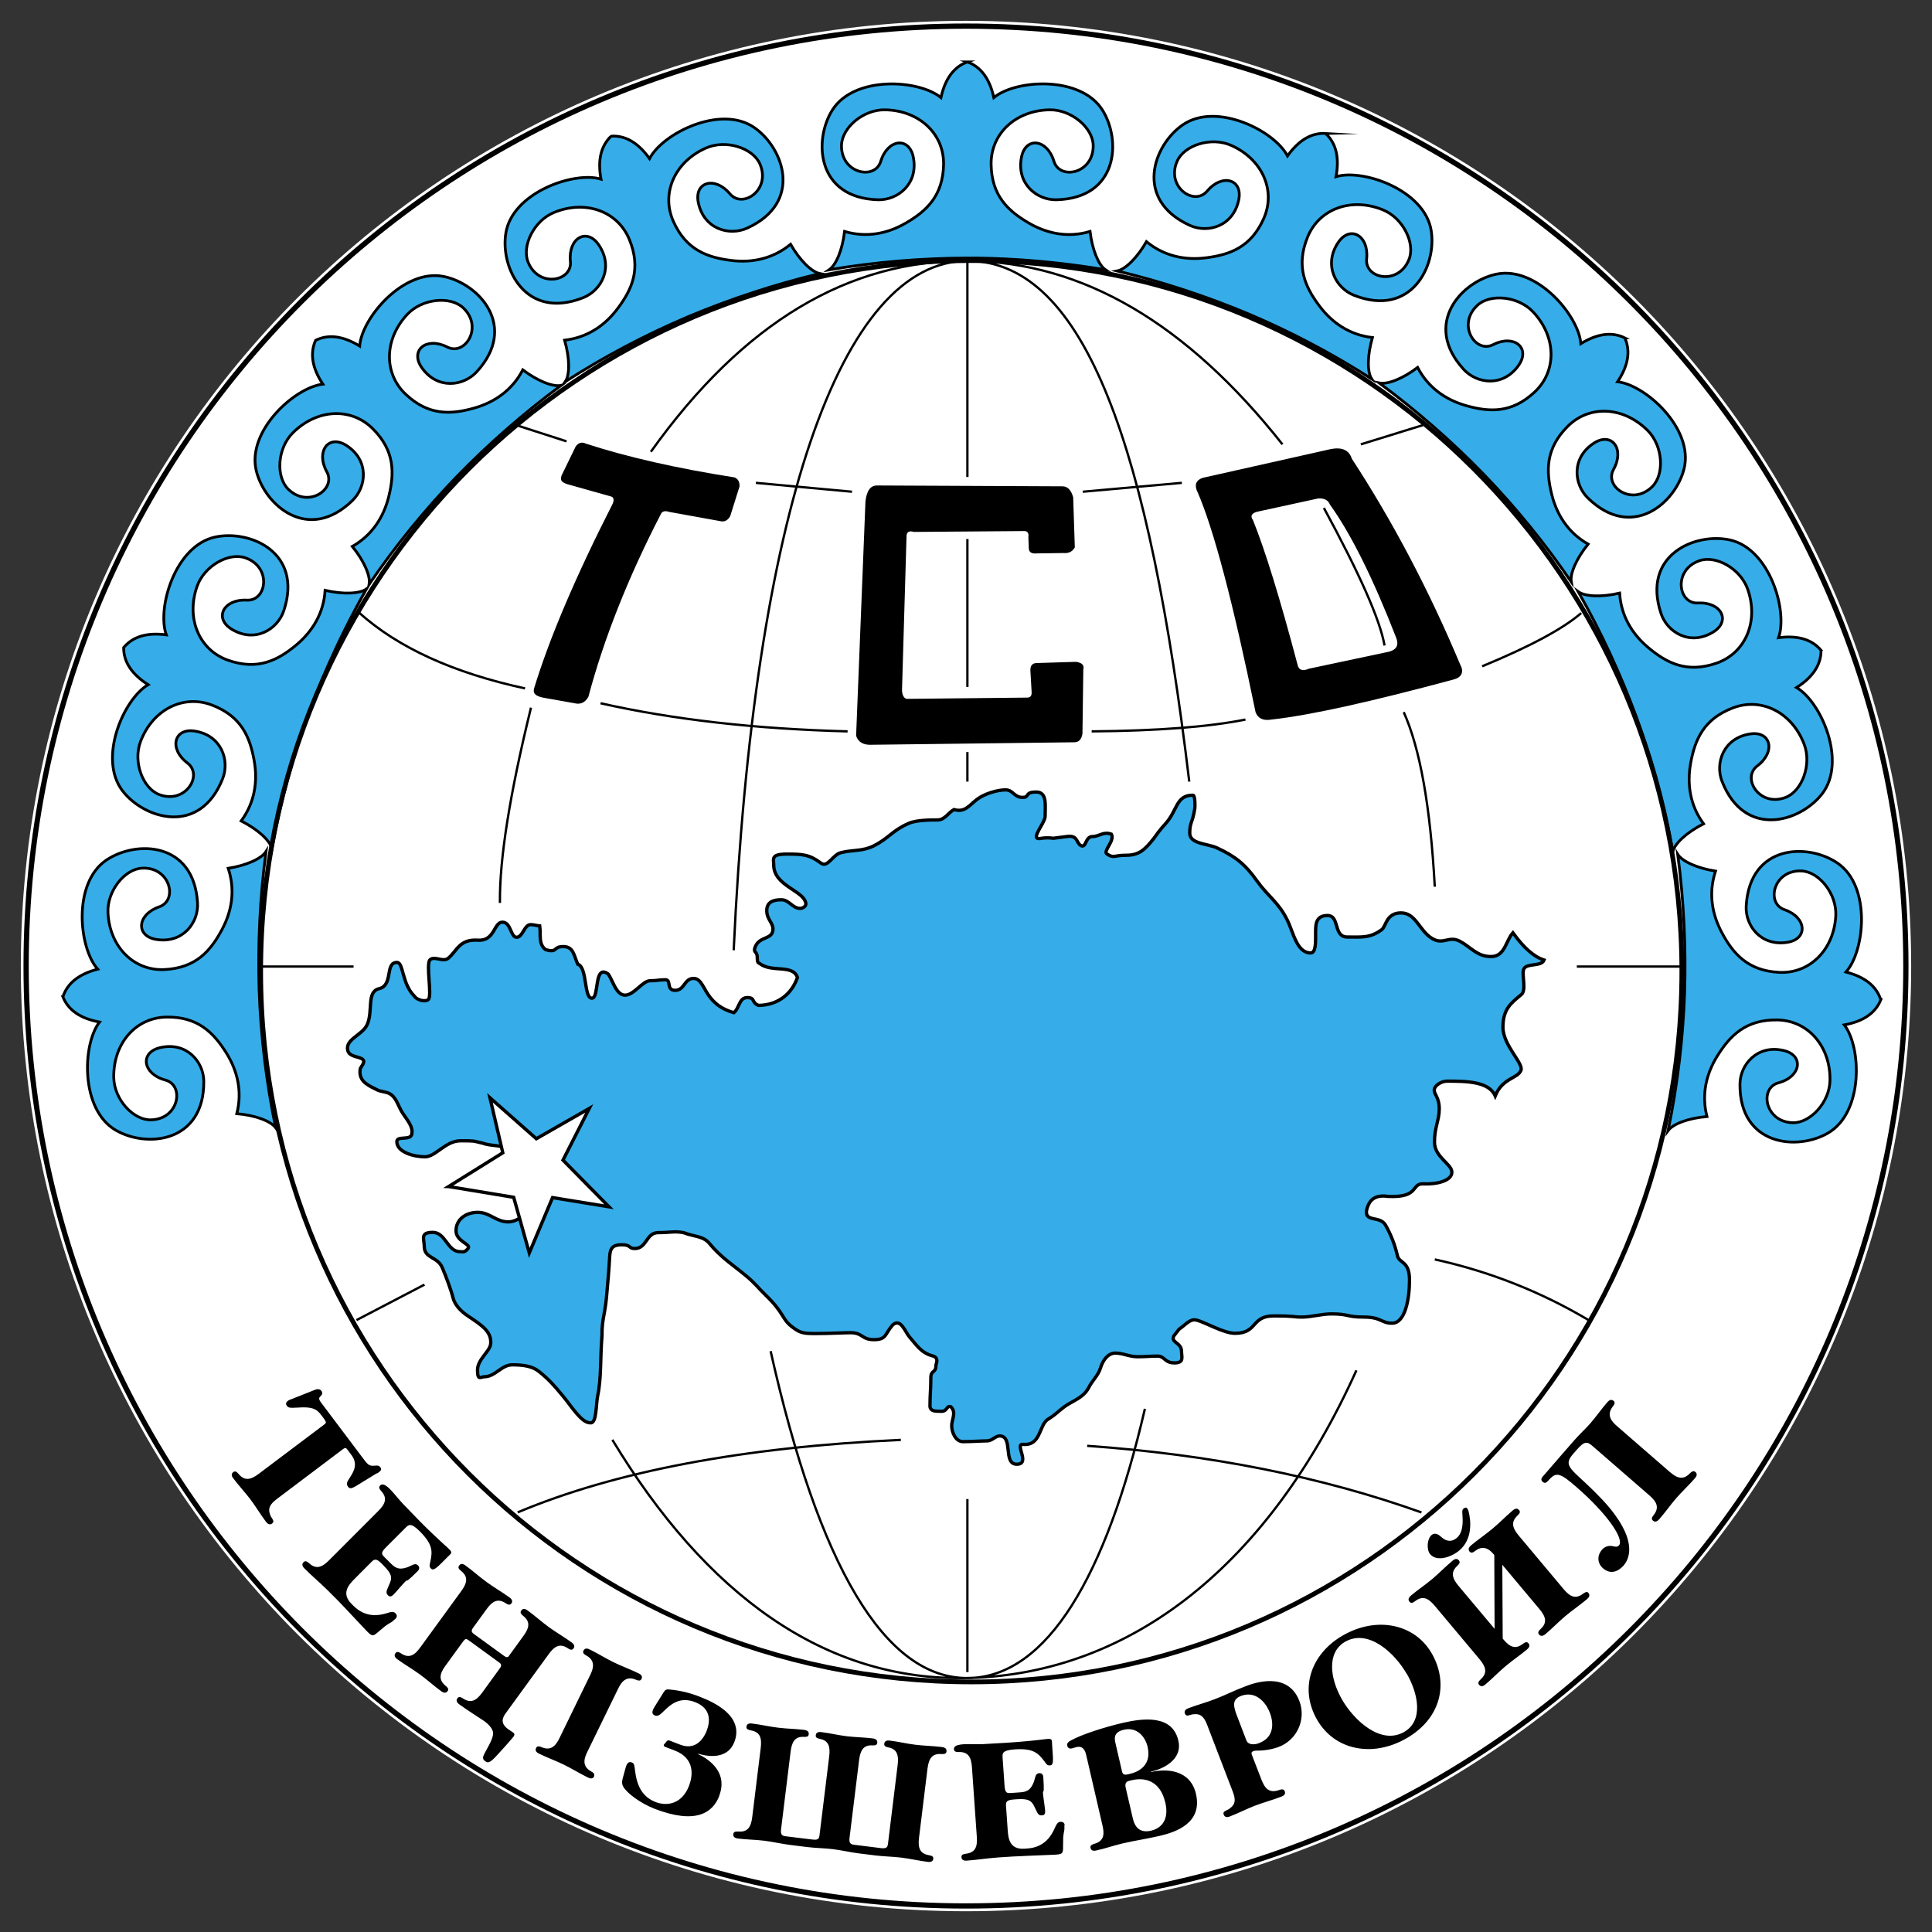 <?xml version="1.0" encoding="UTF-8"?> <svg xmlns="http://www.w3.org/2000/svg" id="Layer_1" version="1.1" viewBox="0 0 2500 2500"><rect x="0" y="0" width="2500" height="2500" fill="#333333" stroke="none"/><defs><style> .st0 { stroke: #fff; stroke-width: 13.7px; } .st0, .st1, .st2, .st3, .st4, .st5 { fill: none; stroke-miterlimit: 26.4; } .st6 { fill: #fff; } .st6, .st7, .st8 { fill-rule: evenodd; } .st8 { fill: #36ade8; } .st1 { stroke-width: 6.1px; } .st1, .st2, .st3, .st4, .st5 { stroke: #000; } .st2 { stroke-width: 3.6px; } .st3 { stroke-width: 4.3px; } .st4 { stroke-width: 3px; } .st5 { stroke-width: 6.8px; } </style></defs><path class="st6" d="M33.8,1250.1C33.8,578.3,578.3,33.8,1250,33.8s1216.2,544.5,1216.2,1216.3-544.5,1216.2-1216.2,1216.2S33.8,1921.8,33.8,1250.1"></path><path class="st0" d="M33.8,1250.1C33.8,578.3,578.3,33.8,1250,33.8s1216.2,544.5,1216.2,1216.3-544.5,1216.2-1216.2,1216.2S33.8,1921.8,33.8,1250.1h0Z"></path><path class="st6" d="M33.8,1250.1C33.8,578.3,578.3,33.8,1250,33.8s1216.2,544.5,1216.2,1216.3-544.5,1216.2-1216.2,1216.2S33.8,1921.8,33.8,1250.1"></path><path class="st5" d="M33.8,1250.1C33.8,578.3,578.3,33.8,1250,33.8s1216.2,544.5,1216.2,1216.3-544.5,1216.2-1216.2,1216.2S33.8,1921.8,33.8,1250.1h0Z"></path><path class="st8" d="M1251.7,80.1c17.4,6.3,28.9,21.6,34.3,46.2,28.3-23.5,112.1-28.7,140.4,15.9,24.8,39.1,20.7,114.1-59.1,116.3-25.5.7-52.4-20.7-45.5-55.2,5.3-26.7,33.2-23.6,42,5.5,7.6,24.8,51.5,15.9,50.8-20.7-.4-22.6-28-46.4-56.3-46-44.1.7-76.5,31-75.8,70.8.7,40.4,21.9,60.1,48.9,75.8,23.5,13.6,50.6,19.3,79.1,10.8,2.9,23.7,10.9,43.4,20,49.6-82.5-13.8-146.9-15.3-178.8-15.2-59.9.2-119.7,5.2-178.8,15.2,9.1-6.2,17.2-26,20-49.6,28.5,8.4,55.7,2.8,79.1-10.8,27.1-15.7,48.2-35.4,49-75.8.7-39.8-31.7-70.1-75.8-70.8-28.4-.5-55.9,23.4-56.3,46-.7,36.5,43.2,45.5,50.8,20.7,8.9-29.1,36.7-32.2,42.1-5.5,6.9,34.5-20,55.8-45.5,55.2-79.7-2.2-83.9-77.2-59.1-116.3,28.3-44.6,112.1-39.3,140.4-15.9,5.4-24.5,16.8-39.9,34.3-46.2"></path><path class="st2" d="M1251.7,80.1c17.4,6.3,28.9,21.6,34.3,46.2,28.3-23.5,112.1-28.7,140.4,15.9,24.8,39.1,20.7,114.1-59.1,116.3-25.5.7-52.4-20.7-45.5-55.2,5.3-26.7,33.2-23.6,42,5.5,7.6,24.8,51.5,15.9,50.8-20.7-.4-22.6-28-46.4-56.3-46-44.1.7-76.5,31-75.8,70.8.7,40.4,21.9,60.1,48.9,75.8,23.5,13.6,50.6,19.3,79.1,10.8,2.9,23.7,10.9,43.4,20,49.6-82.5-13.8-146.9-15.3-178.8-15.2-59.9.2-119.7,5.2-178.8,15.2,9.1-6.2,17.2-26,20-49.6,28.5,8.4,55.7,2.8,79.1-10.8,27.1-15.7,48.2-35.4,49-75.8.7-39.8-31.7-70.1-75.8-70.8-28.4-.5-55.9,23.4-56.3,46-.7,36.5,43.2,45.5,50.8,20.7,8.9-29.1,36.7-32.2,42.1-5.5,6.9,34.5-20,55.8-45.5,55.2-79.7-2.2-83.9-77.2-59.1-116.3,28.3-44.6,112.1-39.3,140.4-15.9,5.4-24.5,16.8-39.9,34.3-46.2h0Z"></path><path class="st8" d="M1715.3,172.7c13.6,12.6,18.1,31.2,13.5,55.9,35.2-10.5,114.5,17.4,123.1,69.5,7.6,45.7-25.6,113.1-99.8,84-23.7-9.3-40.1-39.5-20.3-68.6,15.4-22.4,39.8-8.7,36.6,21.5-2.7,25.8,41.2,34.7,54.8.8,8.5-20.9-7.6-53.7-33.8-64.3-40.9-16.6-82.6-1.3-97.5,35.5-15.2,37.5-3.4,63.9,15.4,88.9,16.2,21.7,39,37.5,68.6,40.9-6.6,22.9-7,44.3-1,53.5-50.5-32.3-103.5-60.4-158.7-83.8-55.2-23.2-112.3-41.9-170.5-55.9,10.8-2.2,25.9-17.2,37.8-37.9,23,18.9,50.2,24.3,77,20.9,31.1-3.9,58.3-13.8,74.7-50.7,16.2-36.4-1.8-76.9-42.1-94.8-25.9-11.5-60.6-.2-69.8,20.3-14.9,33.4,22,58.8,38.7,38.9,19.6-23.3,46.4-15.3,40.9,11.3-7.1,34.5-40.2,43.6-63.4,33-72.6-33.2-47.1-103.9-8.9-130.1,43.5-30,118.6,7.7,135.4,40.3,14.6-20.5,31.1-30.2,49.6-29.1"></path><path class="st2" d="M1715.3,172.7c13.6,12.6,18.1,31.2,13.5,55.9,35.2-10.5,114.5,17.4,123.1,69.5,7.6,45.7-25.6,113.1-99.8,84-23.7-9.3-40.1-39.5-20.3-68.6,15.4-22.4,39.8-8.7,36.6,21.5-2.7,25.8,41.2,34.7,54.8.8,8.5-20.9-7.6-53.7-33.8-64.3-40.9-16.6-82.6-1.3-97.5,35.5-15.2,37.5-3.4,63.9,15.4,88.9,16.2,21.7,39,37.5,68.6,40.9-6.6,22.9-7,44.3-1,53.5-50.5-32.3-103.5-60.4-158.7-83.8-55.2-23.2-112.3-41.9-170.5-55.9,10.8-2.2,25.9-17.2,37.8-37.9,23,18.9,50.2,24.3,77,20.9,31.1-3.9,58.3-13.8,74.7-50.7,16.2-36.4-1.8-76.9-42.1-94.8-25.9-11.5-60.6-.2-69.8,20.3-14.9,33.4,22,58.8,38.7,38.9,19.6-23.3,46.4-15.3,40.9,11.3-7.1,34.5-40.2,43.6-63.4,33-72.6-33.2-47.1-103.9-8.9-130.1,43.5-30,118.6,7.7,135.4,40.3,14.6-20.5,31.1-30.2,49.6-29.1h0Z"></path><path class="st8" d="M2102.5,437.3c7.6,16.9,4.5,35.8-9.4,56.7,36.5,4.1,98.5,60.7,86.2,112-10.9,45-67.7,94.2-124.7,38.3-18.2-17.8-21.5-52,8.1-71,22.9-14.7,40,7.5,25.2,34.1-12.6,22.7,24.4,48,50.2,22.2,15.9-16,14-52.4-6-72.5-31.2-31.2-75.5-33.5-103.6-5.3-28.6,28.6-28.1,57.5-20.6,87.9,6.5,26.3,21.3,49.8,47.1,64.4-15,18.5-23.7,38-21.8,48.8-33.8-49.5-71.7-96-113.3-139.2-41.8-43-87-82.5-135.1-118.1,10.8,2.2,30.6-5.7,49.6-20.1,13.7,26.4,36.7,42,62.7,49.4,30.1,8.5,59,10.1,88.6-17.5,29.1-27.1,28.4-71.5-1.8-103.7-19.4-20.7-55.7-23.9-72.2-8.6-26.8,24.9-2.7,62.7,20.4,50.9,27.1-13.8,48.6,4.1,33.2,26.4-20,28.9-54,24.4-71.3,5.6-53.8-58.9-2.7-114,42.6-123.3,51.7-10.6,106.2,53.4,109,90,21.4-13.1,40.4-15.6,57-7.4"></path><path class="st2" d="M2102.5,437.3c7.6,16.9,4.5,35.8-9.4,56.7,36.5,4.1,98.5,60.7,86.2,112-10.9,45-67.7,94.2-124.7,38.3-18.2-17.8-21.5-52,8.1-71,22.9-14.7,40,7.5,25.2,34.1-12.6,22.7,24.4,48,50.2,22.2,15.9-16,14-52.4-6-72.5-31.2-31.2-75.5-33.5-103.6-5.3-28.6,28.6-28.1,57.5-20.6,87.9,6.5,26.3,21.3,49.8,47.1,64.4-15,18.5-23.7,38-21.8,48.8-33.8-49.5-71.7-96-113.3-139.2-41.8-43-87-82.5-135.1-118.1,10.8,2.2,30.6-5.7,49.6-20.1,13.7,26.4,36.7,42,62.7,49.4,30.1,8.5,59,10.1,88.6-17.5,29.1-27.1,28.4-71.5-1.8-103.7-19.4-20.7-55.7-23.9-72.2-8.6-26.8,24.9-2.7,62.7,20.4,50.9,27.1-13.8,48.6,4.1,33.2,26.4-20,28.9-54,24.4-71.3,5.6-53.8-58.9-2.7-114,42.6-123.3,51.7-10.6,106.2,53.4,109,90,21.4-13.1,40.4-15.6,57-7.4h0Z"></path><path class="st8" d="M2356.4,841.7c0,18.5-10.5,34.5-31.7,48,31.8,18.5,65.4,95.5,33.2,137.4-28.3,36.7-100.2,58.5-129.5-15.8-9.4-23.7,1.5-56.3,36.3-61.6,26.9-4.1,33.5,23.1,9.2,41.4-20.7,15.6,2.8,53.8,36.8,40.7,21-8.1,34-42.2,23.9-68.7-15.7-41.2-55.3-61.3-92.5-47-37.7,14.5-49,41.1-54.5,71.9-4.7,26.7-.8,54.1,16.8,78-21.3,10.8-37,25.1-39.8,35.8-10.8-59-26.5-116.9-46.9-173.3-20.7-56.2-45.9-110.7-75.4-162.8,8.9,6.4,30.2,7.2,53.5,1.8,1.8,29.7,16.4,53.2,37.2,70.6,24,20.1,49.8,33.2,88,20.1,37.6-13,55.1-53.8,40.6-95.5-9.2-26.8-41.1-44.5-62.4-37.2-34.5,11.8-28,56.2-2,54.8,30.4-1.6,42.8,23.5,19.6,37.6-30,18.3-59.3.3-67.4-23.9-25.3-75.7,43.9-105.2,89.1-95.3,51.5,11.4,75.2,92,62.9,126.5,24.9-3.3,43.3,2.2,55.1,16.4"></path><path class="st2" d="M2356.4,841.7c0,18.5-10.5,34.5-31.7,48,31.8,18.5,65.4,95.5,33.2,137.4-28.3,36.7-100.2,58.5-129.5-15.8-9.4-23.7,1.5-56.3,36.3-61.6,26.9-4.1,33.5,23.1,9.2,41.4-20.7,15.6,2.8,53.8,36.8,40.7,21-8.1,34-42.2,23.9-68.7-15.7-41.2-55.3-61.3-92.5-47-37.7,14.5-49,41.1-54.5,71.9-4.7,26.7-.8,54.1,16.8,78-21.3,10.8-37,25.1-39.8,35.8-10.8-59-26.5-116.9-46.9-173.3-20.7-56.2-45.9-110.7-75.4-162.8,8.9,6.4,30.2,7.2,53.5,1.8,1.8,29.7,16.4,53.2,37.2,70.6,24,20.1,49.8,33.2,88,20.1,37.6-13,55.1-53.8,40.6-95.5-9.2-26.8-41.1-44.5-62.4-37.2-34.5,11.8-28,56.2-2,54.8,30.4-1.6,42.8,23.5,19.6,37.6-30,18.3-59.3.3-67.4-23.9-25.3-75.7,43.9-105.2,89.1-95.3,51.5,11.4,75.2,92,62.9,126.5,24.9-3.3,43.3,2.2,55.1,16.4h0Z"></path><path class="st8" d="M2433.8,1293.6c-6.9,17.2-22.6,28.1-47.3,32.6,22.4,29.1,24.8,113.1-20.8,139.8-39.9,23.5-114.8,16.7-114.2-63.1.2-25.5,22.5-51.6,56.7-43.5,26.5,6.3,22.4,34-7,41.8-25,6.7-17.6,50.9,18.9,51.6,22.5.4,47.4-26.4,47.9-54.7.8-44.1-28.3-77.6-68.1-78.3-40.4-.7-60.9,19.8-77.5,46.3-14.4,23-21,49.8-13.6,78.7-23.8,2-43.8,9.4-50.3,18.2,12.1-58.7,19.3-118.3,21.4-178.2,1.9-59.9-1.1-119.9-8.9-179.3,5.9,9.3,25.4,18,48.9,21.7-9.4,28.3-4.7,55.5,8.1,79.5,14.7,27.5,33.7,49.4,74,51.5,39.7,2.1,71.2-29.2,73.5-73.3,1.4-28.3-21.5-56.7-44-57.9-36.5-1.9-47,41.7-22.4,50.1,28.7,9.9,30.8,37.8,4,42.2-34.7,5.7-55.1-21.9-53.5-47.4,4.9-79.6,80.1-81.2,118.2-55,43.6,29.8,35.4,113.5,10.9,140.9,24.4,6.3,39.3,18.2,45,35.8"></path><path class="st2" d="M2433.8,1293.6c-6.9,17.2-22.6,28.1-47.3,32.6,22.4,29.1,24.8,113.1-20.8,139.8-39.9,23.5-114.8,16.7-114.2-63.1.2-25.5,22.5-51.6,56.7-43.5,26.5,6.3,22.4,34-7,41.8-25,6.7-17.6,50.9,18.9,51.6,22.5.4,47.4-26.4,47.9-54.7.8-44.1-28.3-77.6-68.1-78.3-40.4-.7-60.9,19.8-77.5,46.3-14.4,23-21,49.8-13.6,78.7-23.8,2-43.8,9.4-50.3,18.2,12.1-58.7,19.3-118.3,21.4-178.2,1.9-59.9-1.1-119.9-8.9-179.3,5.9,9.3,25.4,18,48.9,21.7-9.4,28.3-4.7,55.5,8.1,79.5,14.7,27.5,33.7,49.4,74,51.5,39.7,2.1,71.2-29.2,73.5-73.3,1.4-28.3-21.5-56.7-44-57.9-36.5-1.9-47,41.7-22.4,50.1,28.7,9.9,30.8,37.8,4,42.2-34.7,5.7-55.1-21.9-53.5-47.4,4.9-79.6,80.1-81.2,118.2-55,43.6,29.8,35.4,113.5,10.9,140.9,24.4,6.3,39.3,18.2,45,35.8h0Z"></path><path class="st8" d="M791.2,175.9c-13.6,12.6-18.1,31.2-13.5,55.9-35.2-10.5-114.4,17.4-123.1,69.5-7.6,45.7,25.6,113.2,99.8,84,23.8-9.3,40.2-39.5,20.3-68.5-15.3-22.5-39.7-8.8-36.6,21.5,2.7,25.8-41.2,34.7-54.8.8-8.4-20.9,7.6-53.7,33.9-64.3,40.9-16.6,82.5-1.3,97.4,35.6,15.2,37.4,3.4,63.9-15.4,88.9-16.2,21.7-39,37.5-68.6,40.9,6.6,22.9,7,44.3,1,53.5,50.5-32.3,103.5-60.4,158.7-83.8,55.2-23.2,112.3-41.9,170.5-55.9-10.8-2.2-25.9-17.2-37.8-37.9-23,18.9-50.2,24.3-77,20.9-31.1-3.9-58.3-13.8-74.7-50.6-16.2-36.4,1.8-77,42.1-94.8,25.9-11.5,60.6-.2,69.8,20.3,14.9,33.4-22,58.8-38.7,38.9-19.6-23.3-46.4-15.3-40.9,11.3,7.1,34.5,40.2,43.6,63.4,33,72.6-33.2,47.1-103.8,8.9-130.1-43.5-30-118.6,7.7-135.4,40.3-14.6-20.5-31.1-30.2-49.6-29.1"></path><path class="st2" d="M791.2,175.9c-13.6,12.6-18.1,31.2-13.5,55.9-35.2-10.5-114.4,17.4-123.1,69.5-7.6,45.7,25.6,113.2,99.8,84,23.8-9.3,40.2-39.5,20.3-68.5-15.3-22.5-39.7-8.8-36.6,21.5,2.7,25.8-41.2,34.7-54.8.8-8.4-20.9,7.6-53.7,33.9-64.3,40.9-16.6,82.5-1.3,97.4,35.6,15.2,37.4,3.4,63.9-15.4,88.9-16.2,21.7-39,37.5-68.6,40.9,6.6,22.9,7,44.3,1,53.5,50.5-32.3,103.5-60.4,158.7-83.8,55.2-23.2,112.3-41.9,170.5-55.9-10.8-2.2-25.9-17.2-37.8-37.9-23,18.9-50.2,24.3-77,20.9-31.1-3.9-58.3-13.8-74.7-50.6-16.2-36.4,1.8-77,42.1-94.8,25.9-11.5,60.6-.2,69.8,20.3,14.9,33.4-22,58.8-38.7,38.9-19.6-23.3-46.4-15.3-40.9,11.3,7.1,34.5,40.2,43.6,63.4,33,72.6-33.2,47.1-103.8,8.9-130.1-43.5-30-118.6,7.7-135.4,40.3-14.6-20.5-31.1-30.2-49.6-29.1h0Z"></path><path class="st8" d="M408.4,440.4c-7.6,16.9-4.5,35.8,9.4,56.7-36.5,4.1-98.6,60.7-86.2,112,10.9,45,67.7,94.2,124.7,38.3,18.2-17.9,21.5-52-8.1-71-22.9-14.7-40,7.4-25.3,34.1,12.6,22.7-24.4,48-50.2,22.2-15.9-16-14-52.4,6.1-72.5,31.2-31.2,75.4-33.5,103.6-5.4,28.6,28.6,28.1,57.5,20.6,87.9-6.5,26.3-21.3,49.7-47.1,64.4,15,18.5,23.7,38,21.8,48.9,33.8-49.5,71.7-96,113.3-139.2,41.8-43,87-82.5,135.1-118.1-10.8,2.2-30.5-5.7-49.6-20.1-13.7,26.4-36.7,42-62.7,49.4-30.1,8.5-59,10.1-88.5-17.5-29.1-27.1-28.4-71.5,1.7-103.7,19.4-20.7,55.7-23.9,72.2-8.6,26.7,24.9,2.7,62.7-20.4,50.9-27.1-13.8-48.6,4.1-33.2,26.4,20,28.9,54,24.4,71.3,5.6,53.9-58.9,2.8-114-42.6-123.3-51.7-10.6-106.2,53.4-108.9,90-21.4-13.1-40.4-15.6-57-7.4"></path><path class="st2" d="M408.4,440.4c-7.6,16.9-4.5,35.8,9.4,56.7-36.5,4.1-98.6,60.7-86.2,112,10.9,45,67.7,94.2,124.7,38.3,18.2-17.9,21.5-52-8.1-71-22.9-14.7-40,7.4-25.3,34.1,12.6,22.7-24.4,48-50.2,22.2-15.9-16-14-52.4,6.1-72.5,31.2-31.2,75.4-33.5,103.6-5.4,28.6,28.6,28.1,57.5,20.6,87.9-6.5,26.3-21.3,49.7-47.1,64.4,15,18.5,23.7,38,21.8,48.9,33.8-49.5,71.7-96,113.3-139.2,41.8-43,87-82.5,135.1-118.1-10.8,2.2-30.5-5.7-49.6-20.1-13.7,26.4-36.7,42-62.7,49.4-30.1,8.5-59,10.1-88.5-17.5-29.1-27.1-28.4-71.5,1.7-103.7,19.4-20.7,55.7-23.9,72.2-8.6,26.7,24.9,2.7,62.7-20.4,50.9-27.1-13.8-48.6,4.1-33.2,26.4,20,28.9,54,24.4,71.3,5.6,53.9-58.9,2.8-114-42.6-123.3-51.7-10.6-106.2,53.4-108.9,90-21.4-13.1-40.4-15.6-57-7.4h0Z"></path><path class="st8" d="M160,838c-.1,18.5,10.5,34.5,31.7,48-31.7,18.5-65.3,95.5-33.1,137.4,28.3,36.6,100.2,58.4,129.5-15.8,9.4-23.7-1.5-56.3-36.3-61.6-26.8-4.1-33.5,23.1-9.2,41.4,20.7,15.6-2.7,53.8-36.8,40.7-21-8.1-34-42.2-23.9-68.7,15.7-41.2,55.3-61.3,92.5-47,37.8,14.5,49,41.1,54.5,71.9,4.8,26.7.8,54.1-16.8,78,21.3,10.8,37.1,25.1,39.8,35.8,10.8-59,26.4-116.9,46.9-173.2,10.8-29.4,34.2-90,75.4-162.8-8.9,6.4-30.3,7.2-53.5,1.8-1.8,29.7-16.5,53.2-37.2,70.6-24,20-49.8,33.2-88,20-37.6-13-55.1-53.8-40.6-95.5,9.3-26.8,41.1-44.5,62.5-37.2,34.6,11.9,28,56.2,2,54.8-30.4-1.6-42.8,23.5-19.6,37.6,30,18.3,59.3.4,67.4-23.9,25.3-75.7-43.9-105.2-89.1-95.3-51.6,11.4-75.3,92-62.9,126.5-24.9-3.3-43.3,2.2-55.1,16.4"></path><path class="st2" d="M160,838c-.1,18.5,10.5,34.5,31.7,48-31.7,18.5-65.3,95.5-33.1,137.4,28.3,36.6,100.2,58.4,129.5-15.8,9.4-23.7-1.5-56.3-36.3-61.6-26.8-4.1-33.5,23.1-9.2,41.4,20.7,15.6-2.7,53.8-36.8,40.7-21-8.1-34-42.2-23.9-68.7,15.7-41.2,55.3-61.3,92.5-47,37.8,14.5,49,41.1,54.5,71.9,4.8,26.7.8,54.1-16.8,78,21.3,10.8,37.1,25.1,39.8,35.8,10.8-59,26.4-116.9,46.9-173.2,10.8-29.4,34.2-90,75.4-162.8-8.9,6.4-30.3,7.2-53.5,1.8-1.8,29.7-16.5,53.2-37.2,70.6-24,20-49.8,33.2-88,20-37.6-13-55.1-53.8-40.6-95.5,9.3-26.8,41.1-44.5,62.5-37.2,34.6,11.9,28,56.2,2,54.8-30.4-1.6-42.8,23.5-19.6,37.6,30,18.3,59.3.4,67.4-23.9,25.3-75.7-43.9-105.2-89.1-95.3-51.6,11.4-75.3,92-62.9,126.5-24.9-3.3-43.3,2.2-55.1,16.4h0Z"></path><path class="st8" d="M81.4,1289.9c6.9,17.2,22.6,28.1,47.4,32.6-22.5,29.1-24.8,113.1,20.7,139.8,39.9,23.5,114.8,16.7,114.2-63.1-.2-25.5-22.5-51.6-56.7-43.5-26.5,6.3-22.4,34,7,41.9,25.1,6.7,17.7,50.9-18.9,51.5-22.6.4-47.4-26.3-47.9-54.7-.8-44.1,28.3-77.6,68.1-78.3,40.4-.7,60.9,19.8,77.5,46.3,14.4,23,21,49.8,13.6,78.7,23.7,2,43.8,9.4,50.3,18.2-12.1-58.7-19.3-118.3-21.4-178.2-1.9-59.9,1.1-119.8,8.9-179.2-5.9,9.3-25.4,18-48.9,21.7,9.4,28.3,4.7,55.5-8.1,79.4-14.8,27.6-33.7,49.5-74.1,51.6-39.7,2.1-71.2-29.2-73.4-73.3-1.4-28.3,21.5-56.7,44-57.9,36.5-2,47,41.6,22.4,50-28.8,9.9-30.9,37.8-4,42.2,34.6,5.7,55.1-21.9,53.5-47.4-4.9-79.6-80.1-81.1-118.3-55-43.6,29.8-35.3,113.5-10.9,140.9-24.3,6.3-39.3,18.2-45,35.8"></path><path class="st2" d="M81.4,1289.9c6.9,17.2,22.6,28.1,47.4,32.6-22.5,29.1-24.8,113.1,20.7,139.8,39.9,23.5,114.8,16.7,114.2-63.1-.2-25.5-22.5-51.6-56.7-43.5-26.5,6.3-22.4,34,7,41.9,25.1,6.7,17.7,50.9-18.9,51.5-22.6.4-47.4-26.3-47.9-54.7-.8-44.1,28.3-77.6,68.1-78.3,40.4-.7,60.9,19.8,77.5,46.3,14.4,23,21,49.8,13.6,78.7,23.7,2,43.8,9.4,50.3,18.2-12.1-58.7-19.3-118.3-21.4-178.2-1.9-59.9,1.1-119.8,8.9-179.2-5.9,9.3-25.4,18-48.9,21.7,9.4,28.3,4.7,55.5-8.1,79.4-14.8,27.6-33.7,49.5-74.1,51.6-39.7,2.1-71.2-29.2-73.4-73.3-1.4-28.3,21.5-56.7,44-57.9,36.5-2,47,41.6,22.4,50-28.8,9.9-30.9,37.8-4,42.2,34.6,5.7,55.1-21.9,53.5-47.4-4.9-79.6-80.1-81.1-118.3-55-43.6,29.8-35.3,113.5-10.9,140.9-24.3,6.3-39.3,18.2-45,35.8h0Z"></path><path class="st1" d="M337.3,1256.8c0-507.9,411.7-919.6,919.5-919.6s919.5,411.7,919.5,919.6-411.7,919.6-919.5,919.6-919.5-411.7-919.5-919.6"></path><path class="st8" d="M642.6,1482.5c26.2,3.2,38.4,27.8,38.4,53.7v25.1c0,11-12.4,19.8-23.3,19.8-16.1,0-23.5-12.3-39.6-12.3s-28,9.8-28,23.7,18.9,17,15.9,22.5c-4.5,6.2-7,4.7-10.5,4.7-16.8,0-18.7-25-35.5-25s-11,8.5-11,18.2c0,15.5,17,13.1,23.1,27,4.7,10.7,11.8,29.9,14.1,39.4,2.3,9.3,10.2,17.6,19.9,24,18.8,12.4,29.8,20.3,28.9,35.1-.6,10.3-17.1,20.3-17.1,34.5s4.2,8.6,8.8,8.6c14.2,0,22-15.4,36.2-15.4s25.9,1.7,34.3,8.4c13.3,10.7,20.2,18.6,31.9,32.8,10.4,12.5,23.6,34.3,34.8,33.8,8.3,1.3,7.2-23.8,9.4-34.4,5.1-24,3.2-48.6,5.7-78.7-.3-20,3.7-26.6,5.8-49.3,1.4-14.9,3.4-38.1,4.1-52.4.5-11.3,4-15.6,15.9-15.6s8.4,4.9,16.5,4.9c16.1,0,14.4-20.6,30.6-20.6s21.2-2.3,33.2.2c12,4.9,24.9,4,32.8,13.7,15,18.4,31.7,28.7,48.2,42.6,11.6,9.7,13.5,13.5,24.7,24.4,24.3,23.6,20.6,30.4,33.5,40.5,11.1,8.6,14.7,9.2,31.3,9.2s36.7-1.1,44.8-1.1c16.5,0,14.1,9,30.6,9s13.8-7.4,24.2-19.1c10.5-9.2,16,9.3,21.9,15.9,8.8,9.9,14.7,20.5,30.3,24.4,8.2,2.8,3.7,9.9,3.7,12.2,0,10.3-6.6,5.5-6.6,15.9,0,17.1-1.1,20.1-1.1,37.2.9,7.3,9.1,5.9,14.6,6.2,8.1.5,6.6-8.1,12.4-5.8,7.5,7.1,1.1,16.5,1.1,24.6s4.9,20.5,14.7,20.5,25.5-1,31.4-1,10.7-6.4,15.8-6.4c18.4,0,3.9,36.6,22.3,36.6s-3.4-26.7,8.1-25.7c23.6,2.2,20.3-25.3,32.6-32.7,11.2-6.9,12.6-10,21.2-16.2,9.5-7,24-11.1,30.9-24,4.8-9.7,12.4-15.8,15.6-26.1,2.9-9.4,9.3-19.1,19.2-19.1s17.7,4.7,28.7,4.7,16.5-.8,25.9-.8,8.9,8.8,21.8,8.8,9.2-7.4,9.2-14.8c0-11.9-14.7-11.3-9.8-20.3l6.6-8.5c8.8-6,14.2-13.8,22.5-11.8,11.4,2.8,35.2,17.1,49.9,17.1,29.7,0,20.4-22.5,50.1-22.5s24,1.5,36.4,1.5,25.4-4.1,38.4-4.1c22.6,0,19.4,4.1,42,4.1s22.4,8.1,36.6,7.9c16.5-.2,22.3-30.7,22.3-55.9s-13.4-21.2-15.6-31.3c-3.2-14-8.4-27.4-15.5-39.8-7.2-12.3-26.1-3.4-24.6-18.4,2.3-10.7,7.9-21.5,27.6-18.7,41.7,2.2,29.6-17.1,46.3-16.2,16.9.8,36.8-3.9,36.6-15.2-.2-10.7-22.5-19.4-22.5-38.8s6.2-28.1,6.2-43-6.5-18.4-6.5-24.2,8.8-11.7,16.8-11.7c25.5,0,54.1.5,62.1,19.1,9.5-23.4,28.7-22.1,33.3-33,3.7-9.2-23.3-32.3-23.3-55.9s10.6-31.3,23.8-42.2c6.7-5.5.7-24.8,2.8-32.1,2.7-9.5,23.1-3.4,26.6-12.6-13.1-4.2-26.1-15.6-40.3-35.3-9.2,10.2-10.2,30.8-28.3,30.8s-25.9-12-40.1-19.7c-14.6-7.8-21.4,5.1-36-3.6-16.8-10-21-33.2-40.4-33.2s-19.2,17.7-25.1,21.8c-15.2,11-25.6,9.4-44.3,9.4s-9.5-27.8-25.7-27.8-15.4,13.1-15.4,23.8.4,24.6-6.4,24.6c-18.1,0-22.3-26.7-30.4-42.8-11.3-22.9-24.5-30-39.4-50.8-14.8-21-28.1-31.6-51.4-42.3-12.6-5.8-35.3-4.9-35.3-19.2s3.6-12.6,6.6-32.1c.3-2.2.5-16.9-2.4-16.9-22.3,0-19.7,19.5-35.8,37.2,0,0-6.5,6.7-14.7,18.5-12.2,15.6-19.8,22-36,22s-15.6,4.3-24.6-1.5c-6.2-3.4,10.5-17.3,5.5-25.8-10.7-3.8-15.5,3.1-24.6,3.1s-7.9,15-14.6,11.8c-6.2-3-4.1-13.5-17-12l-18.8,2.4c-5.8-.8-11.8-.7-17.6.4-13.1,1.1,6.9-19.9,6.9-28.9,0-14.2,2.8-31.3-11.4-31.3s-9.4,5.4-15.1,6.7c-13.6,1.9-14.1-9.5-24.7-9.5s-27.5,5-37.1,12.4c-10.7,8.4-15.6,17-29.7,13.1-6.9,3.7-11.8,13.4-21,13.4s-27.9,0-37.9,4.6c-21.6,9.6-24.8,18.8-45.2,29.1-14.5,7.1-26.1,4.7-42,8.6-11,2.6-17.1,20.2-26.1,13.5-15-11.2-23.8-11.6-44.5-11.6s-16.5,6.7-16.5,14.1c0,27.5,40.1,33.2,41.6,50.2.3,3.2-4.1,6-7.3,6-10,0-14.4-11.2-24.4-11.2s-18.9,2.6-18.9,14,8,15.6,8,23.7c0,14.6-17.3,8.6-23.1,23.6-2.9,7.6,2.8,5,2.8,13.1s1.5,6.8,3.3,8.2c15.5,12,42.9.5,48.7,18-6.9,19.8-23.5,35.6-50.3,36.1-9.7-3.8-3.9-10.1-14.6-10.1s-9.9,13.1-17.3,19.5c-40.5-11.3-36-43.9-52-44.3-12.3-.3-11.7,15.4-24,15.4s-4.4-13.7-12.8-13.7-10,1.3-19.7,1.3-20.7,18.6-32.4,18.6-16-19.7-21.9-27.4c-18.5-13.1-11.3,29.8-20.5,31.3-11.2,1.6-6-40-18.8-43.9-4.8-10.7-5.4-22.8-18.4-22.8s-7.6,6.1-18.1,5.2l-5.2-1.3c-9.6-7.8-5.8-18.5-7.5-30.7-5.5-.4-6.5-1.6-11.9-1.6-8.1,0-10,16.3-18,16.3s-7.1-19.5-18.4-19.5-9.6,24.9-31.9,23.3c-23.9-1.6-27,14.1-38.1,23.3-6.7,5.6-17.3-3.2-23.5,1.9-6,4.7,3,47.1-2.4,51.6-4.5,3.8-15.4,0-17.8-4.1-16.8-16.8-14.1-43.9-22.7-43.9-16.1,0-4.2,29.5-23.3,34-16.3,3.9-7.5,29.1-15.2,46.3-6.1,13.9-29.3,19.1-25.1,34,3.2,11.4,27.4,5.4,18.7,18.8-2.5,3.8-3,4.1-3,8.6,0,13.2,11.5,17.8,23.1,23.6,2.9,1.4,11.2,2.5,14.1,3.9,9.4,4.5,11.2,14.2,16.7,23.6,5.5,9.4,16.1,19.7,12.9,30.2-2.4,7.5-19.1,1.1-19.1,8.8,0,13.9,22.5,19.7,36.4,19.7s26.5-20.7,45.9-20.7,15.2,0,28.2,2.9c6,2.1,9.4,2.4,19,3.5"></path><path class="st3" d="M642.6,1482.5c26.2,3.2,38.4,27.8,38.4,53.7v25.1c0,11-12.4,19.8-23.3,19.8-16.1,0-23.5-12.3-39.6-12.3s-28,9.8-28,23.7,18.9,17,15.9,22.5c-4.5,6.2-7,4.7-10.5,4.7-16.8,0-18.7-25-35.5-25s-11,8.5-11,18.2c0,15.5,17,13.1,23.1,27,4.7,10.7,11.8,29.9,14.1,39.4,2.3,9.3,10.2,17.6,19.9,24,18.8,12.4,29.8,20.3,28.9,35.1-.6,10.3-17.1,20.3-17.1,34.5s4.2,8.6,8.8,8.6c14.2,0,22-15.4,36.2-15.4s25.9,1.7,34.3,8.4c13.3,10.7,20.2,18.6,31.9,32.8,10.4,12.5,23.6,34.3,34.8,33.8,8.3,1.3,7.2-23.8,9.4-34.4,5.1-24,3.2-48.6,5.7-78.7-.3-20,3.7-26.6,5.8-49.3,1.4-14.9,3.4-38.1,4.1-52.4.5-11.3,4-15.6,15.9-15.6s8.4,4.9,16.5,4.9c16.1,0,14.4-20.6,30.6-20.6s21.2-2.3,33.2.2c12,4.9,24.9,4,32.8,13.7,15,18.4,31.7,28.7,48.2,42.6,11.6,9.7,13.5,13.5,24.7,24.4,24.3,23.6,20.6,30.4,33.5,40.5,11.1,8.6,14.7,9.2,31.3,9.2s36.7-1.1,44.8-1.1c16.5,0,14.1,9,30.6,9s13.8-7.4,24.2-19.1c10.5-9.2,16,9.3,21.9,15.9,8.8,9.9,14.7,20.5,30.3,24.4,8.2,2.8,3.7,9.9,3.7,12.2,0,10.3-6.6,5.5-6.6,15.9,0,17.1-1.1,20.1-1.1,37.2.9,7.3,9.1,5.9,14.6,6.2,8.1.5,6.6-8.1,12.4-5.8,7.5,7.1,1.1,16.5,1.1,24.6s4.9,20.5,14.7,20.5,25.5-1,31.4-1,10.7-6.4,15.8-6.4c18.4,0,3.9,36.6,22.3,36.6s-3.4-26.7,8.1-25.7c23.6,2.2,20.3-25.3,32.6-32.7,11.2-6.9,12.6-10,21.2-16.2,9.5-7,24-11.1,30.9-24,4.8-9.7,12.4-15.8,15.6-26.1,2.9-9.4,9.3-19.1,19.2-19.1s17.7,4.7,28.7,4.7,16.5-.8,25.9-.8,8.9,8.8,21.8,8.8,9.2-7.4,9.2-14.8c0-11.9-14.7-11.3-9.8-20.3l6.6-8.5c8.8-6,14.2-13.8,22.5-11.8,11.4,2.8,35.2,17.1,49.9,17.1,29.7,0,20.4-22.5,50.1-22.5s24,1.5,36.4,1.5,25.4-4.1,38.4-4.1c22.6,0,19.4,4.1,42,4.1s22.4,8.1,36.6,7.9c16.5-.2,22.3-30.7,22.3-55.9s-13.4-21.2-15.6-31.3c-3.2-14-8.4-27.4-15.5-39.8-7.2-12.3-26.1-3.4-24.6-18.4,2.3-10.7,7.9-21.5,27.6-18.7,41.7,2.2,29.6-17.1,46.3-16.2,16.9.8,36.8-3.9,36.6-15.2-.2-10.7-22.5-19.4-22.5-38.8s6.2-28.1,6.2-43-6.5-18.4-6.5-24.2,8.8-11.7,16.8-11.7c25.5,0,54.1.5,62.1,19.1,9.5-23.4,28.7-22.1,33.3-33,3.7-9.2-23.3-32.3-23.3-55.9s10.6-31.3,23.8-42.2c6.7-5.5.7-24.8,2.8-32.1,2.7-9.5,23.1-3.4,26.6-12.6-13.1-4.2-26.1-15.6-40.3-35.3-9.2,10.2-10.2,30.8-28.3,30.8s-25.9-12-40.1-19.7c-14.6-7.8-21.4,5.1-36-3.6-16.8-10-21-33.2-40.4-33.2s-19.2,17.7-25.1,21.8c-15.2,11-25.6,9.4-44.3,9.4s-9.5-27.8-25.7-27.8-15.4,13.1-15.4,23.8.4,24.6-6.4,24.6c-18.1,0-22.3-26.7-30.4-42.8-11.3-22.9-24.5-30-39.4-50.8-14.8-21-28.1-31.6-51.4-42.3-12.6-5.8-35.3-4.9-35.3-19.2s3.6-12.6,6.6-32.1c.3-2.2.5-16.9-2.4-16.9-22.3,0-19.7,19.5-35.8,37.2,0,0-6.5,6.7-14.7,18.5-12.2,15.6-19.8,22-36,22s-15.6,4.3-24.6-1.5c-6.2-3.4,10.5-17.3,5.5-25.8-10.7-3.8-15.5,3.1-24.6,3.1s-7.9,15-14.6,11.8c-6.2-3-4.1-13.5-17-12l-18.8,2.4c-5.8-.8-11.8-.7-17.6.4-13.1,1.1,6.9-19.9,6.9-28.9,0-14.2,2.8-31.3-11.4-31.3s-9.4,5.4-15.1,6.7c-13.6,1.9-14.1-9.5-24.7-9.5s-27.5,5-37.1,12.4c-10.7,8.4-15.6,17-29.7,13.1-6.9,3.7-11.8,13.4-21,13.4s-27.9,0-37.9,4.6c-21.6,9.6-24.8,18.8-45.2,29.1-14.5,7.1-26.1,4.7-42,8.6-11,2.6-17.1,20.2-26.1,13.5-15-11.2-23.8-11.6-44.5-11.6s-16.5,6.7-16.5,14.1c0,27.5,40.1,33.2,41.6,50.2.3,3.2-4.1,6-7.3,6-10,0-14.4-11.2-24.4-11.2s-18.9,2.6-18.9,14,8,15.6,8,23.7c0,14.6-17.3,8.6-23.1,23.6-2.9,7.6,2.8,5,2.8,13.1s1.5,6.8,3.3,8.2c15.5,12,42.9.5,48.7,18-6.9,19.8-23.5,35.6-50.3,36.1-9.7-3.8-3.9-10.1-14.6-10.1s-9.9,13.1-17.3,19.5c-40.5-11.3-36-43.9-52-44.3-12.3-.3-11.7,15.4-24,15.4s-4.4-13.7-12.8-13.7-10,1.3-19.7,1.3-20.7,18.6-32.4,18.6-16-19.7-21.9-27.4c-18.5-13.1-11.3,29.8-20.5,31.3-11.2,1.6-6-40-18.8-43.9-4.8-10.7-5.4-22.8-18.4-22.8s-7.6,6.1-18.1,5.2l-5.2-1.3c-9.6-7.8-5.8-18.5-7.5-30.7-5.5-.4-6.5-1.6-11.9-1.6-8.1,0-10,16.3-18,16.3s-7.1-19.5-18.4-19.5-9.6,24.9-31.9,23.3c-23.9-1.6-27,14.1-38.1,23.3-6.7,5.6-17.3-3.2-23.5,1.9-6,4.7,3,47.1-2.4,51.6-4.5,3.8-15.4,0-17.8-4.1-16.8-16.8-14.1-43.9-22.7-43.9-16.1,0-4.2,29.5-23.3,34-16.3,3.9-7.5,29.1-15.2,46.3-6.1,13.9-29.3,19.1-25.1,34,3.2,11.4,27.4,5.4,18.7,18.8-2.5,3.8-3,4.1-3,8.6,0,13.2,11.5,17.8,23.1,23.6,2.9,1.4,11.2,2.5,14.1,3.9,9.4,4.5,11.2,14.2,16.7,23.6,5.5,9.4,16.1,19.7,12.9,30.2-2.4,7.5-19.1,1.1-19.1,8.8,0,13.9,22.5,19.7,36.4,19.7s26.5-20.7,45.9-20.7,15.2,0,28.2,2.9c6,2.1,9.4,2.4,19,3.5h0Z"></path><path class="st6" d="M580.5,1535.4l70.1-43.7-16.6-71.2,60,53,68.5-39.2-34,66.9,59.5,60.4-73-11.9-30.1,71.6-20.2-72-84.1-13.9h0Z"></path><path class="st3" d="M580.5,1535.4l70.1-43.7-16.6-71.2,60,53,68.5-39.2-34,66.9,59.5,60.4-73-11.9-30.1,71.6-20.2-72-84.1-13.9h0Z"></path><path class="st4" d="M949.4,1229.6c26-564.2,137.8-893.9,304.3-892,151.2,1.8,233.7,243.8,285.2,673.8M1856.6,1147.4c-5.7-103.8-19.1-179.1-40.2-225.9M777.1,910c94.1,21.2,200.6,33.3,319.7,36.4M1412.6,946.4c85.4-.7,151.8-5.8,199-15.3M1917.9,862.2c62.2-25.7,104.9-48.7,128.2-68.9M465.1,793.2c50.2,44.9,121.6,77.5,214.3,97.6M687.1,915.7c-27.4,111.4-40.8,195.7-40.2,252.7M668,550.1l65.1,21M978.1,624.8l124.4,11.5M1401.1,636.3l128.2-11.5M1841.3,550.1l-80.4,24.9M2040.4,1250.7h134M336.9,1250.7h120.6M461.3,1708.2l88-45.9M1856.6,1629.7c70.1,15.3,137.3,41.8,199,78.5M669.9,1957c126.3-53.1,291.5-84.4,495.8-93.8M1406.8,1870.9c158.9,11.2,303.1,39.9,432.6,86.2M1659.5,575c-123.9-156.8-259.2-235.9-405.8-237.3-155.3-2.3-292.5,80.1-411.5,246.9M1481.5,1823c-50.2,216.1-126.3,346.5-227.8,348.4-109.4,2-194.7-147.4-256.5-423M1755.2,1773.2c-113.2,251.2-290.9,392.4-501.5,398.1-187.5,5.1-341.3-109.6-461.3-308.2M1713.1,657.3c46.8,86.2,72.9,145.5,78.5,178M1251.8,335.8v281.4M1251.8,697.5v191.4M1251.8,973.2v38.2M1251.8,1939.8v223.9"></path><path class="st7" d="M744.6,578.3c3.5-5.4,8.1-6.9,13.6-4.2,54.4,17.6,118.4,32.1,192,43.6,4.7,1.7,6.9,5.6,6.8,11.6l-12.1,38.5c-3,5.3-6.8,7.5-11.5,6.8l-67.4-12.2c-5.7-1.9-9.4-.8-11,3.1-42.2,81.8-73.5,160.6-93.6,236.1-4.2,7.5-10.2,10.3-17.9,8.4l-41-7.3c-9.4-2.1-13.1-5.3-11.5-11.6,19.8-65.1,53.8-145,102-239.7,1.8-4.8,1.1-7.8-2.1-8.9l-57.9-16.3c-6.6-2.7-8.4-4.7-6.3-11l17.9-36.8h0ZM1375.4,629.3c6.4.3,10.7,5.1,13.3,14.2l2.1,64.8c-3,5.4-7.7,7.9-14.4,7.3l-34.7.5c-7.1.7-10.6-1.7-10.5-7.4l-.5-13.6c.9-5.7-1.4-8.4-6.8-7.9l-141.4,1.1c-6.5-2-9.7.2-9.5,6.8l-5.8,197.6c-.1,5.2,2.1,12.1,7.3,11.6l153.5-1.6c5.1.3,7.3-2.2,6.9-7.4l-1.6-27.8c-.1-6,2.3-9.1,7.4-9.5l51.6-1.6c7.9,1.1,11,4.4,9.5,10l-1.1,82.6c-1,7.9-4.8,11.8-11.5,11.5l-260.4,3.2c-11.2.7-18.2-3.1-21-11.6l12.1-303.4c1.6-13.8,6.6-20.7,15.2-20.5l240.3,1.1h0ZM1549,635.6c-3.6-8.6-1.2-14.4,7.4-17.3l166.1-37.3c14.4-2.6,23.3,1.6,26.8,12.6,53.3,81.7,100.1,170.7,140.5,267,5.2,9.5.5,16.1-7.9,18.4-108.5,29.3-187.4,46.7-236.6,52.1-10.6,1.8-17.4-1.3-20.6-9.5-29.2-142.5-54.4-237.9-75.6-286.1M1621,672.5c-3.2-4.8-1.5-8.2,5.3-10.2l79.4-17.3c7.9-.5,13,2.2,15.2,7.9,27.3,38,55.9,95.5,85.8,172.5,3.6,9.3.5,15.3-9.4,17.9l-103.6,22c-8.3,3.6-13.2,1.8-14.7-5.3-22.8-86.1-42.1-148.7-57.9-187.6M487.8,1906.7c5.7-3.5,6.4-5.4,4.3-8.1-1.7-2.3-3.6-2.4-7.4-2-6,.5-8.1-.4-13.7-7.9l-55.4-73.6c-4.4-5.8-2.4-6.8,0-9.3,2.3-2.6,1.1-5.1.2-6.1-2.4-3.2-6.6-2-8.2-1.3l-28.9,11.5c-2.3.9-4.5,1.5-6.2,2.8-2.9,2.2-2.9,4.3-1.2,6.5,1.9,2.6,3.7,2.8,14.6,2.2,22.7-1.6,25.6,4.1,32.8,13.7,4.2,5.6,3.2,6.4,1,8.1l-85,64c-10.6,8-18.3,9.2-25.9.2-1.6-1.8-3.9-4.8-7-2.5-3.9,2.9-1,6.9.4,8.5,7,9.3,14.9,17.7,21.9,26.9,7,9.3,12.9,19.3,19.8,28.5,1.3,1.7,4.3,5.6,8.2,2.6,3.9-3-.2-6-2.1-10.2-4.2-9.9-.1-15.2,8.9-22l85-64.1c1.4-1,3.3-2.5,5.3.3l5.5,7.3c9,12,2.8,21.8-2.1,29.5-3.1,4.8-5.3,7.7-2.1,11.8,3.3,4.4,8.1,0,20.6-7.5l16.7-10.2h0ZM511.8,2094.6c2.6-2.6,1.8-5.2-.1-7.1-2.9-2.8-6.7-1.5-12,.2-9.1,2.7-26.3,6-42-9.5l-2.9-2.9c-13.5-13.5-3.6-24.5,3.6-31.8l22.2-22.3c3.8-3.8,6.3-4.9,13.2,2l2.8,2.9c10.5,10.5,10.8,15.3,7.9,22.4-3.8,9.2-6.2,11.9-2.5,15.8,3.1,3,5.5,1.5,10.9-4.9,24.7-28.3,1.8-.6,27.7-26.5,2.4-2.4,2.4-5.2.3-7.3-3.5-3.5-7-.3-12.6,2-13.3,5.1-17.9.3-24.5-6.4l-7.1-7.1c-3.2-3.2-3.5-5.6,2.3-11.4l25.4-25.4c4.2-4.2,7-7.6,18.8,4.2,17.6,17.6,16.2,26.5,13.7,39.1-1.2,5.2-1.7,6.5.7,9,1.8,1.8,3.7,3,12.9-6.2l8.5-8.5c5.3-5.3,7-5.5,2-10.5-2.3-2.3-4.7-4.4-7.1-6.5-5.2-4.6-23.8-22.3-30.9-29.7l-21.8-22.5c-7-7.3-14.9-18.5-21.4-22.9-3-2.1-5.8-2.7-7.9-.6-2.7,2.7,0,5.5,1.5,7.3,7.9,8.8,5.6,16.2-3.8,25.6l-63.9,64c-9.4,9.4-16.8,11.7-25.6,3.8-1.8-1.5-4.6-4.2-7.3-1.5-3.5,3.5,0,7,1.5,8.5,9.7,9.7,16,14.6,29.7,27.9,7.3,7.2,16.7,16.6,29.7,30.6l18.8,20c9.1,9.7,9.9,9.5,17.4,2.9,4-3.4,7-5.8,8.9-7.4,6.8-5,6.8-3.2,12.7-9.1M664.7,2246.9c.8-1.2,1.9-3.1-.7-5-2.8-2-5.8-3.7-8.4-5.9-10.3-8.8-2.6-17.2,1.2-22.4l53.2-73.1c7.8-10.8,14.8-14.2,24.7-7.7,2,1.2,5.1,3.5,7.4.3,2.9-4-1.1-6.9-2.8-8.1-9.4-6.8-19.5-12.6-28.9-19.4-9.4-6.8-18-14.7-27.3-21.4-1.7-1.3-5.7-4.2-8.6-.2-2.3,3.1.8,5.4,2.6,7,9.2,7.5,8.1,15.1.2,25.9l-17.5,24.1c-2.1,3-3,4.9-7.4,1.8l-39-28.3c-4.2-3-3.3-5.3-1.3-8.1l17.5-24.1c7.8-10.8,14.8-14.2,24.7-7.8,2,1.2,5.1,3.5,7.4.4,2.9-4-1.1-6.9-2.8-8.1-9.4-6.8-19.5-12.6-28.9-19.4-9.4-6.8-17.9-14.6-27.3-21.4-1.7-1.3-5.7-4.2-8.6-.2-2.3,3.1.8,5.4,2.6,7,9.2,7.4,8.1,15.1.3,25.9l-53.2,73.1c-7.8,10.8-14.8,14.2-24.7,7.8-2-1.2-5.2-3.5-7.4-.4-2.9,4,1.1,6.9,2.8,8.1,9.4,6.8,19.5,12.6,28.8,19.4,9.4,6.8,18,14.7,27.3,21.5,1.8,1.2,5.7,4.1,8.6.1,2.3-3.1-.9-5.4-2.6-6.9-9.1-7.5-8.1-15.2-.2-25.9l22.5-31c3.6-5,4.6-4.1,8.9-1l38.5,28c4,2.9,1.5,5.9-.4,8.5l-21.9,30.2c-7.8,10.7-14.8,14.1-24.7,7.7-2-1.2-5.2-3.5-7.4-.4-2.9,4,1.1,6.9,2.8,8.2,9.4,6.8,28.9,19.4,28.9,19.4,0,0,13,7.6,14.4,16.6,1.2,8.5-11,25.4-12.6,30.8-1,3.2.4,5,2.5,6.5,3.6,2.6,6.1,2.4,15.8-8.3l10.7-11.8c3.1-3.5,8.7-9.8,10.1-11.7M768.6,2298.5c1.7-3.5-1.8-5.2-3.8-6.4-13-7.1-8.1-18.5-4.7-25.4l39.6-81.2c3.4-7,9.4-17.9,23-12,2.2.8,5.7,2.5,7.4-.9,2.2-4.4-2.3-6.6-4.2-7.5-10.4-5.1-21.3-9-31.8-14.1-10.4-5.1-20.2-11.3-30.6-16.4-1.9-1-6.4-3.1-8.5,1.3-1.7,3.5,1.8,5.2,3.8,6.4,13,7.1,8.2,18.5,4.8,25.4l-39.6,81.3c-3.4,6.9-9.4,17.8-23,11.9-2.2-.8-5.7-2.5-7.3,1-2.2,4.4,2.3,6.6,4.2,7.5,10.4,5.1,21.4,9,31.8,14.1,10.4,5.1,20.3,11.3,30.7,16.4,1.9.9,6.4,3.1,8.5-1.3M930.6,2323.9c12.7-33-17.7-49.7-27.2-54l.2-.6c6.4,2,36.8,10.5,46.7-15.3,5.1-13.2,7.6-38.4-45.2-58.6-12.2-4.8-25-7.9-38-9.1-6.4-.6-6.2,0-11.1,7.9l-8.2,13.1c-2.4,3.9-6.6,10.1-.2,12.6,4.2,1.6,7.8-2.3,11-5.4,10-10,21.8-19.2,40.7-12,21,8.1,19.9,24.7,15.1,37.3-2.3,5.8-11.8,26.4-34,17.9l-13.4-5.2c-2.4-.9-3.3-.3-4.1.5l-3.4,4c-.7.6-1.4,2.5,1.6,3.6l11.8,4.5c26.8,10.3,23.6,32.9,18.7,45.7-8.6,22.4-27,27.3-43.4,21-23.6-9.1-25.4-33-26.9-44-.6-5.1-1.5-6.3-3.8-7.2-5.6-2.1-7.2,3.7-8.7,9.5l-2.3,8.5c-1.1,4-2.7,8.2-.2,13,4.2,8.1,21.9,21.7,41.1,29.1,53.6,20.6,75.1,4.5,83.3-16.7M1207.7,2405.4c.5-3.8-3.4-4.3-5.7-4.8-11.7-2-14.4-9.3-12.8-22.5l11-89.7c1.7-13.1,6.1-19.5,17.9-18.7,2.4,0,6.2.5,6.7-3.3.6-4.9-4.3-5.5-6.4-5.8-11.3-1.4-22.5-1.5-33.8-2.9-11.1-1.3-21.8-4-32.8-5.3-2.1-.3-7-.9-7.6,4-.4,3.8,3.4,4.2,5.7,4.8,11.5,2.3,13.1,11.1,11.7,22.4l-12.5,101.8c-.6,4.7-1.3,7-9.6,6l-34.4-4.3c-4.1-.5-6.7-1.9-5.8-8.9l12.4-100.8c1.4-11.3,5-19.5,16.8-18.9,2.4,0,6.2.5,6.7-3.3.5-4.9-4.3-5.5-6.5-5.8-10.8-1.3-22.1-1.4-32.9-2.7-10.8-1.3-21.8-4-32.6-5.3-2.1-.3-7-.9-7.6,4-.5,3.8,3.4,4.2,5.7,4.8,11.6,2.3,13.1,11.1,11.7,22.4l-12.5,101.8c-.6,4.7-1.3,7-9.6,5.9l-34.4-4.2c-3.8-.5-6.7-1.4-5.8-8.9l12.4-100.8c1.4-11.3,5-19.5,16.8-18.9,2.4,0,6.2.5,6.6-3.3.6-4.9-4.2-5.5-6.4-5.8-11.1-1.3-22.1-1.4-33.2-2.8-11.3-1.3-22.2-4-33.4-5.3-2.1-.3-7-.9-7.6,4-.5,3.8,3.4,4.2,5.7,4.8,11.7,2.1,14.4,9.3,12.8,22.5l-11,89.7c-1.6,13.2-6.1,19.6-17.8,18.7-2.4,0-6.2-.5-6.7,3.3-.6,4.9,4.3,5.5,6.4,5.8,11.3,1.4,22.5,1.4,33.7,2.8,11.3,1.4,22.6,4.1,33.9,5.5l21,2.6c11.3,1.4,22.7,1.5,33.9,2.8,11.3,1.4,22.4,4.1,33.7,5.5l21,2.6c11.3,1.4,23,1.5,34.2,2.9,11.3,1.4,22.2,4,33.4,5.4,2.1.3,7.1.8,7.6-4M1377.7,2362c-.2-3.6-2.7-4.7-5.5-4.6-4.1.3-5.5,4.1-7.8,9.1-3.9,8.7-12.7,23.9-34.7,25.4l-4.1.3c-19.1,1.3-20.9-13.3-21.6-23.6l-2.2-31.4c-.4-5.3.3-8,10.1-8.7l4.1-.3c14.8-1,18.6,1.9,22.1,8.8,4.5,8.9,4.9,12.5,10.2,12.1,4.3-.3,4.8-3.1,3.5-11.4-5.2-37.2.7-1.7-1.8-38.3-.2-3.4-2.3-5.2-5.3-4.9-4.9.3-4.8,5-6.7,10.7-4.9,13.4-11.5,13.7-20.9,14.3l-10.1.7c-4.5.3-6.5-1.1-7.1-9.2l-2.5-35.9c-.4-6-1.1-10.2,15.5-11.4,24.8-1.7,30.7,5.2,38.5,15.4,3.1,4.3,3.8,5.5,7.2,5.3,2.6-.2,4.7-.8,3.7-13.8l-.8-12c-.5-7.5.5-8.8-6.6-8.4-17.4,2.2-34.8,3.8-52.2,4.9l-31.3,1.8c-10,.5-23.7-.9-31.3,1.1-3.6.9-5.9,2.5-5.7,5.5.3,3.8,4.1,3.6,6.5,3.6,11.8-.2,15.9,6.4,16.8,19.7l6.3,90.1c1,13.2-2.2,20.3-14,21.8-2.3.4-6.2.7-5.9,4.5.4,4.9,5.3,4.6,7.4,4.4,13.7-1,21.5-2.6,40.5-4.1,10.2-.7,23.5-1.6,42.6-2.3l27.4-1.1c13.3-.5,13.7-1.2,13.6-11.2,0-5.2.2-9,.2-11.6.7-8.4,2-7.2,1.5-15.5M1547.6,2321.4c-7.3-31.7-38.4-33.1-58-28.4l-.2-.6c14.7-3,41.2-15,35.4-40-7.9-34.5-47-28.7-71.5-23.1-23.4,5.4-53.7,15-67.7,22.9-4.7,2.6-5.1,4.7-4.5,7,1,4.4,5.4,3.4,6.4,3.1,2.1-.5,4.2-1.4,6.4-1.8,8.7-1.3,10.7,6.4,11.9,11.6l20.8,90c2.4,10.2,2.8,20-10.3,23.7-2.3.8-6,1.7-5.2,5.4,1.1,4.8,5.9,3.7,8,3.2,11.3-2.5,22.3-6.4,33.5-9,15.9-3.7,31.8-6,47.7-9.7,20.9-4.8,56-16.5,47.3-54.2M1485.1,2261.1c3.4,14.6-1.8,29.4-23.5,34.4l-2.5.6c-6.5,1.5-6.9-2.4-7.6-5.5l-8.2-35.5c-1.4-6-2.1-13.8,10.9-16.8,16.9-3.9,27.7,8.5,31,22.7M1507.9,2332.3c5.9,25.7-8.3,34.2-18.4,36.6-17.8,4.1-22.1-9-23.9-17l-9-38.8c-1.7-7.1,2.7-8.3,4.9-8.8l3.4-.8c18.4-4.2,36.8,2.3,42.9,28.8M1681.4,2201.1c-15.1-39.4-59.8-23-69.9-19-7,2.7-14,5.6-20.8,8.7-6.5,3-13.1,5.7-19.8,8.3-10.8,4.2-22.1,7.1-32.8,11.2-2,.8-6.6,2.5-4.8,7.2,1.8,4.6,5.8,1.4,10.4.8,10.7-1.4,14.7,4,18.7,14.6l32.4,84.4c4.1,10.6,4.8,17.2-4.1,23.3-3.8,2.6-9,3-7.2,7.6,1.8,4.6,6.4,2.9,8.4,2.1,10.8-4.2,21.1-9.5,31.9-13.7,11.2-4.3,22.7-7.3,33.9-11.6,1.9-.8,6.6-2.5,4.8-7.1-1.4-3.6-5.1-2.4-7.3-1.6-13.1,4.6-18.5-2.3-22.9-13.5l-12.4-32.1c-.5-1.4-1.3-3.5,1.9-4.7s6.3-.4,12.7-1c6.4-.6,13.9-2.1,19.7-4.3,23.9-8.8,36.1-35.2,27.4-59.1,0-.1-.1-.3-.2-.4M1643.2,2216.3c4,10.3,7.6,31-13.8,39.2-2.9,1.3-6.2,1.8-9.4,1.5-1.4-.1-5.6-.8-7.2-5l-12.7-33.2c-1.5-3.8-2.6-7.8-3.2-11.9-.4-7.7,4.6-10.7,9-12.4,17.6-6.7,31.3,6.4,37.3,21.8M1852.4,2139.1c-21.4-37.1-70.1-48.6-115-22.7-41,23.7-56.5,68.5-33,109.1,22.5,39,71.3,49.4,115.7,23.8,44.9-26,54.8-71.3,32.4-110.2M1820.4,2165.9c14.5,25.1,22.1,60.5-3.4,75.2-30.1,17.4-64.6-14.7-80.2-41.5-16.5-28.6-19.7-61.6,3.7-75.1,30.3-17.5,64.6,14.9,79.8,41.5M1898.1,1951.3c-.8-1-3.2-.1-4.3.8-2.8,2.3-1.1,6.4-1.1,15.4s-1.7,17.7-7.8,22.7c-6.4,5.4-13.3,4.5-19.5-1-2.4-2.2-7.8-7.2-13-2.8-5.7,4.7-6.8,18.6-1.8,24.7,8.6,10.2,27.2,4,37.6-4.7,17.1-14.3,15.6-37.7,12-51.2-.4-1.5-1.2-2.9-2.2-4M2055.8,2061.5c-2.5-3-5.4-.5-7.4.8-9.4,7.1-16.6,4.2-25.1-6l-58.1-69.3c-8.5-10.2-10.1-17.8-1.6-25.8,1.7-1.7,4.6-4.2,2.1-7.2-3.2-3.8-6.9-.6-8.6.8-8.8,7.5-16.9,15.9-25.8,23.3-8.8,7.4-18.5,13.9-27.4,21.3-1.6,1.4-5.4,4.5-2.3,8.3,2.5,3,5.4.5,7.4-.9,7.8-6,15.8-5.2,23.8,4.4l.8,1,.4,95.5-46.7-55.6c-8.5-10.2-10.2-17.8-1.6-25.9,1.7-1.7,4.6-4.1,2.1-7.1-3.2-3.8-6.9-.6-8.5.7-8.9,7.4-17,15.8-25.8,23.3-8.8,7.4-18.5,13.8-27.4,21.3-1.6,1.4-5.4,4.6-2.2,8.3,2.5,2.9,5.4.5,7.4-.9,9.4-7.1,16.6-4.2,25.2,6l58.1,69.3c8.5,10.2,10.2,17.8,1.5,25.9-1.7,1.7-4.6,4.2-2.2,7.1,3.2,3.8,7,.6,8.6-.8,8.8-7.4,16.9-15.9,25.7-23.3,8.8-7.4,18.5-13.9,27.4-21.3,1.6-1.4,5.4-4.6,2.2-8.3-2.5-3-5.4-.5-7.4.9-9.4,7.1-16.6,4.2-25.1-6l-.8-1-.5-95.5,48,57.3c8.6,10.2,10.2,17.8,1.6,25.8-1.7,1.7-4.6,4.2-2.1,7.1,3.2,3.8,6.9.6,8.6-.7,8.8-7.5,16.9-15.9,25.7-23.3,8.8-7.4,18.5-13.9,27.4-21.4,1.6-1.4,5.4-4.6,2.2-8.3M2193.7,1904.7c-2.9-2.5-5.4.4-7.2,2-8.2,8.4-15.8,6.7-25.8-2l-68.3-59.3c-5.8-5.1-14.6-13.6-5.5-25.3,1.4-1.9,4-4.8,1.1-7.4-3.8-3.2-7,.5-8.4,2.1-7.6,8.8-14.2,18.3-21.8,27.1-6.5,7.4-14.1,14.2-20.5,21.6l-14.5,16.6-26.8,30.9c-3,3.4-.5,5.8.1,6.4,3.7,3.2,5.5.5,9.6-3.9,8.6-8.9,14-6.9,34.3,10.8,40.6,35.3,61.8,67.4,55,75.3-2.3,2.6-4.7,1.8-7.4,1.3-5.4-1.5-11.1.2-14.7,4.5-6.7,7.8-5.8,17.7,1.3,23.9,13.8,11.9,25.5-2.3,26.7-3.5,3.8-4.4,19.3-24.1-11.1-65.6-10.1-13.9-22.2-26.1-36.5-39.7-22.9-21.3-29.7-25.3-17.6-39.2l4.9-5.6c9.9-11.4,13.5-10.3,20.3-4.4l73.5,63.8c10,8.7,12.7,16,5.5,25.3-1.4,1.9-4,4.8-1,7.3,3.7,3.2,6.9-.5,8.4-2.1,7.6-8.7,14.2-18.3,21.8-27,7.6-8.8,16.2-16.6,23.8-25.4,1.4-1.6,4.6-5.3.9-8.6"></path></svg> 